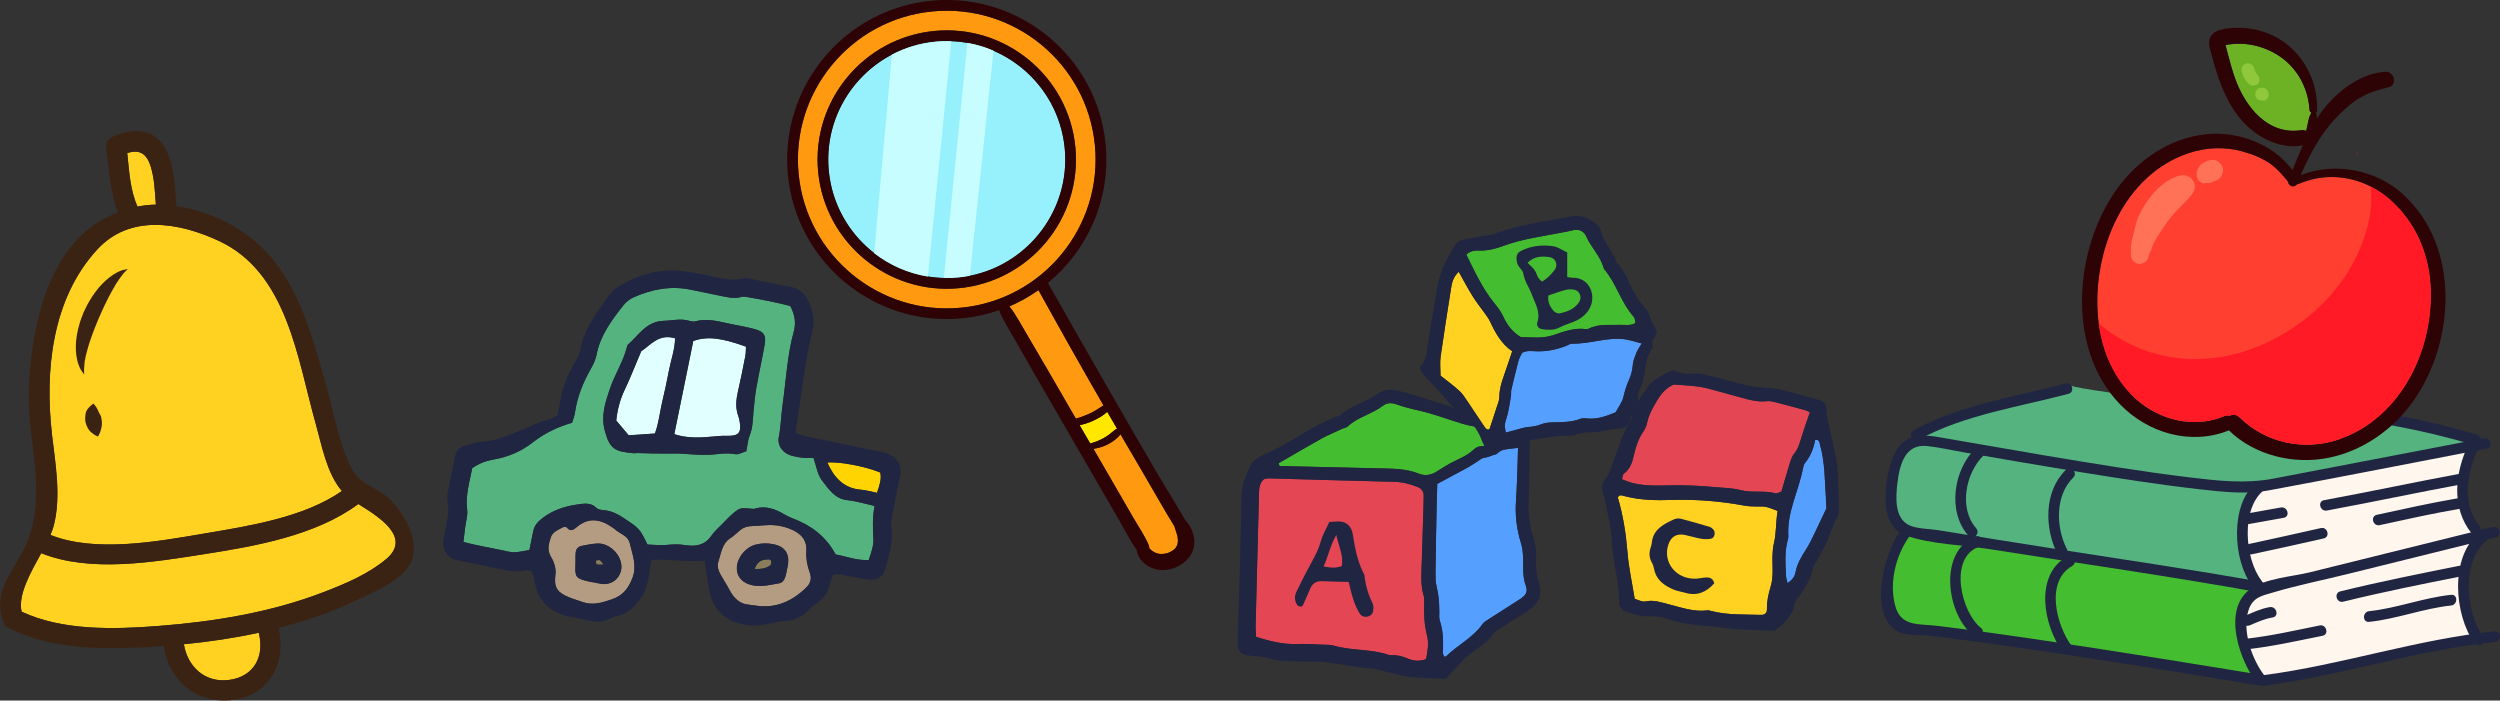 <?xml version="1.0" encoding="UTF-8"?> <svg xmlns="http://www.w3.org/2000/svg" id="Layer_2" viewBox="0 0 282.49 79.16"><rect x="0" y="0" width="282.49" height="79.16" fill="#333333" stroke="none"/><defs><style>.cls-1,.cls-2,.cls-3,.cls-4,.cls-5,.cls-6,.cls-7,.cls-8,.cls-9,.cls-10,.cls-11,.cls-12,.cls-13,.cls-14,.cls-15,.cls-16,.cls-17,.cls-18,.cls-19,.cls-20,.cls-21,.cls-22,.cls-23,.cls-24{stroke-width:0px;}.cls-1,.cls-12{fill:#54b37f;}.cls-2,.cls-4,.cls-12,.cls-20,.cls-22,.cls-23{fill-rule:evenodd;}.cls-2,.cls-10{fill:#202542;}.cls-3{fill:#e54654;}.cls-4{fill:#ffd400;}.cls-5{fill:#3b2314;}.cls-6{fill:#6db224;}.cls-7{fill:#fff7ed;}.cls-8{fill:#ff3f30;}.cls-9{fill:#45bd31;}.cls-11{fill:#2d0305;}.cls-13{fill:#ff990f;}.cls-14{fill:#ffd120;}.cls-15{fill:#c8fdff;}.cls-16{fill:#549fff;}.cls-17{fill:#ff7258;}.cls-18{fill:#8fc93b;}.cls-19{fill:#ff1a25;}.cls-20{fill:#b39c81;}.cls-21{fill:#96f1fc;}.cls-22{fill:#897e59;}.cls-23{fill:#e2ffff;}.cls-24{fill:#ffe700;}</style></defs><g id="Layer_1-2"><path class="cls-24" d="M125.37,49.07c.21-.15.38-.33.59-.48.09-.07.17-.13.27-.16-.37-.63-.74-1.26-1.11-1.9-.46.42-1.02.73-1.58,1-.29.14-.58.25-.89.34-.16.05-.32.09-.48.13-.06.01-.11.02-.17.03,0,0,0,0,0,0,.4.69.8,1.38,1.2,2.07.54-.14,1.09-.36,1.58-.64.21-.12.41-.25.6-.4Z"></path><path class="cls-13" d="M123.77,46.39c.31-.18.61-.4.92-.58-2.49-4.32-4.94-8.67-7.35-13.03-1.02.72-2.12,1.34-3.28,1.84.79,1.01,1.4,2.21,2.05,3.3.66,1.11,1.31,2.23,1.95,3.34,1.17,2.02,2.33,4.03,3.5,6.05.47-.12.92-.3,1.37-.49.29-.12.56-.26.83-.42Z"></path><path class="cls-21" d="M120.31,16.74c.67,6.9-4.05,13.1-10.72,14.42-.44.08-.87.15-1.32.19-.55.05-1.09.07-1.62.05-.61,0-1.2-.07-1.8-.16-2.25-.36-4.33-1.29-6.07-2.64-2.81-2.18-4.76-5.47-5.13-9.28-.54-5.58,2.44-10.7,7.13-13.15,1.49-.78,3.14-1.29,4.91-1.46.61-.06,1.21-.07,1.81-.05.61.02,1.22.08,1.81.2,1.03.17,2.02.47,2.96.88,4.34,1.87,7.56,5.98,8.04,11.01Z"></path><path class="cls-13" d="M123.72,16.41c-.89-9.23-9.13-16.02-18.36-15.12-9.23.89-16.02,9.13-15.12,18.36.89,9.23,9.13,16.02,18.36,15.12,9.23-.89,16.02-9.13,15.12-18.36ZM108.39,32.56c-8.01.78-15.16-5.11-15.94-13.12-.78-8.01,5.11-15.16,13.12-15.94,8.01-.78,15.16,5.11,15.94,13.12.78,8.01-5.11,15.16-13.12,15.94Z"></path><path class="cls-13" d="M133.07,60.72c-.07-.35-.26-.81-.38-1.25-1.23-1.99-2.36-4.04-3.55-6.05-.85-1.44-1.69-2.89-2.54-4.34-.14.19-.31.35-.49.51-.73.62-1.62,1-2.57,1.13.82,1.41,1.64,2.83,2.46,4.25.66,1.14,1.31,2.27,1.97,3.41.61,1.06,1.37,2.12,1.83,3.26.04.11.05.21.05.31.3.37.76.62,1.23.65.18.01.36,0,.53-.03.06,0,.11-.02.16-.03.01,0,.08-.02.12-.03.04-.02.13-.04.12-.04.05-.02.1-.04.15-.07.09-.04.23-.11.29-.15.07-.04.18-.14.26-.21.04-.03.07-.07.11-.1,0,0,0,0,0,0,0,0,0,0,0-.01.13-.2.2-.29.24-.53.01-.06.01-.13.02-.2,0-.03,0-.12,0-.13,0-.05,0-.11-.02-.16,0,0-.04-.23-.02-.17Z"></path><path class="cls-11" d="M105.57,3.5c-8.01.78-13.9,7.92-13.12,15.94.78,8.01,7.92,13.9,15.94,13.12,8.01-.78,13.9-7.92,13.12-15.94-.78-8.01-7.92-13.9-15.94-13.12ZM108.27,31.36c-7.35.71-13.9-4.69-14.62-12.04-.71-7.35,4.69-13.9,12.04-14.62,7.35-.71,13.9,4.69,14.62,12.04.71,7.35-4.69,13.9-12.04,14.62Z"></path><path class="cls-11" d="M130.24,52.58c-1.35-2.3-2.68-4.61-4.01-6.92-2.62-4.55-5.23-9.11-7.82-13.69,4.49-3.69,7.12-9.47,6.52-15.68C123.97,6.4,115.14-.87,105.24.08c-9.9.96-17.17,9.79-16.21,19.68.96,9.9,9.79,17.17,19.68,16.21,1.46-.14,2.86-.46,4.19-.92.42,1.13,1.14,2.2,1.72,3.23.65,1.16,1.31,2.31,1.98,3.47,1.34,2.31,2.67,4.62,4.01,6.93,1.31,2.26,2.62,4.53,3.93,6.79.65,1.13,1.31,2.25,1.96,3.38.62,1.07,1.19,2.25,1.92,3.26.08.4.22.78.46,1.1.32.43.72.73,1.21.94.93.41,1.99.32,2.9-.1.81-.38,1.53-1.04,1.82-1.9.41-1.19-.07-2.52-.9-3.41-1.2-2.07-2.48-4.1-3.68-6.16ZM108.6,34.77c-9.23.89-17.47-5.89-18.36-15.12-.89-9.23,5.89-17.47,15.12-18.36,9.23-.89,17.47,5.89,18.36,15.12.89,9.23-5.89,17.47-15.12,18.36ZM118.06,41.26c-.65-1.12-1.29-2.24-1.95-3.34-.66-1.09-1.26-2.29-2.05-3.3,1.17-.5,2.26-1.12,3.28-1.84,2.41,4.37,4.86,8.71,7.35,13.03-.31.18-.61.4-.92.58-.27.16-.55.3-.83.42-.45.19-.9.37-1.37.49-1.17-2.02-2.33-4.03-3.5-6.05ZM121.99,48.04s0,0,0,0c.06-.01.12-.02.17-.03.16-.04.32-.08.48-.13.31-.09.6-.21.89-.34.56-.26,1.12-.57,1.58-1,.37.63.74,1.26,1.11,1.9-.09.03-.18.09-.27.16-.2.15-.38.33-.59.48-.19.14-.39.28-.6.4-.49.28-1.04.5-1.58.64-.4-.69-.8-1.38-1.2-2.07ZM133.1,61.19c0,.07,0,.13-.02.2-.04.24-.11.33-.24.53,0,0,0,0,0,.01,0,0,0,0,0,0-.04.03-.07.07-.11.1-.08.07-.19.16-.26.21-.06.04-.2.11-.29.15-.05.02-.1.05-.15.07,0,0-.08.03-.12.04-.04.01-.11.03-.12.03-.05.01-.11.02-.16.03-.17.03-.35.04-.53.03-.48-.04-.93-.29-1.23-.65,0-.1,0-.21-.05-.31-.47-1.14-1.22-2.2-1.83-3.26-.66-1.14-1.31-2.27-1.97-3.41-.82-1.42-1.64-2.83-2.46-4.25.94-.13,1.84-.51,2.57-1.13.18-.15.35-.32.49-.51.84,1.45,1.69,2.9,2.54,4.34,1.19,2.01,2.32,4.06,3.55,6.05.13.44.31.9.38,1.25-.01-.06.02.17.02.17,0,.05.01.11.02.16,0,.01,0,.1,0,.13Z"></path><path class="cls-15" d="M107.49,4.66l-2.64,26.59c-2.25-.36-4.33-1.29-6.07-2.64l2-22.44c1.49-.78,3.14-1.29,4.91-1.46.61-.06,1.21-.07,1.81-.05Z"></path><path class="cls-15" d="M112.26,5.74l-2.67,25.42c-.44.08-.87.15-1.32.19-.55.05-1.09.07-1.62.05l2.66-26.55c1.03.17,2.02.47,2.96.88Z"></path><path class="cls-14" d="M29.24,71.49c.69,2.65-.51,4.98-3.38,5.35-2.73.34-4.67-1.53-5.08-4.04,2.81-.27,5.65-.69,8.46-1.3Z"></path><path class="cls-14" d="M40.49,56.94c2.33,1.45,6.11,3.79,3.1,6.27-2.04,1.69-4.59,2.76-7.04,3.7-5.94,2.29-12.38,3.34-18.69,3.82-4.97.38-10.79.56-15.43-1.62-.41-1.95,1.01-4.39,2.22-6.61,5.59,2.24,12.72,1,18.45.1,5.71-.9,12.59-2.09,17.39-5.67Z"></path><path class="cls-14" d="M38.63,55.49c-4.32,3.03-10.7,3.98-15.65,4.82-5.17.88-12.23,2.18-17.28.14.16-.39.3-.75.39-1.1.84-3.29.17-6.97-.21-10.27-.83-7.17,0-15.32,5.09-20.86,3.73-4.08,9.3-3.07,13.76-1,7.76,3.6,8.88,13.34,10.96,20.7.67,2.36,1.24,5.58,2.95,7.57Z"></path><path class="cls-14" d="M17.04,18.83c.43,1.37.46,2.86.58,4.29-.7.02-1.39.09-2.07.23-.85-1.86-.94-4.03-1.17-6.06,1.29-.38,2.15-.08,2.66,1.54Z"></path><path class="cls-5" d="M44.14,56.51c-1.34-1.41-3.36-1.63-4.3-3.39-1.49-2.76-2.07-6.27-2.9-9.27-2.32-8.28-4.31-16.04-13-19.48-1.34-.53-2.68-.89-4-1.08-.2-2.12-.18-4.48-1.2-6.4-1.27-2.4-3.68-2.49-5.96-1.47-.45.2-.88.61-.8,1.16.34,2.48.43,5.07,1.35,7.41-.72.28-1.43.61-2.13,1.04-6.02,3.71-7.65,12.32-7.94,18.76-.27,5.88,2.13,11.77-.21,17.48-1.28,3.13-4.02,5.42-2.69,8.97.06.28.25.54.58.71,5.24,2.67,11.8,2.47,17.55,2.04.58,3.89,3.73,6.62,7.82,6.1,4.19-.53,6.11-4.31,5.16-8.13,3.07-.79,6.06-1.8,8.84-3.14,1.8-.86,5.06-2.19,6.05-4.1,1.25-2.41-.62-5.55-2.21-7.22ZM14.38,17.28c1.28-.38,2.15-.07,2.65,1.55.43,1.37.46,2.86.58,4.29-.7.01-1.39.09-2.08.22-.84-1.85-.94-4.03-1.16-6.06ZM5.87,49.07c-.84-7.17,0-15.31,5.08-20.85,3.74-4.08,9.3-3.08,13.76-1.01,7.77,3.6,8.89,13.35,10.97,20.7.67,2.37,1.23,5.58,2.95,7.57-4.32,3.02-10.7,3.98-15.65,4.82-5.17.88-12.24,2.17-17.29.14.17-.38.3-.75.39-1.1.83-3.29.17-6.97-.22-10.27ZM25.86,76.83c-2.73.35-4.68-1.53-5.09-4.04,2.8-.27,5.65-.69,8.46-1.3.69,2.65-.5,4.98-3.37,5.34ZM43.6,63.21c-2.04,1.69-4.6,2.76-7.04,3.7-5.94,2.29-12.38,3.34-18.69,3.83-4.97.38-10.8.55-15.43-1.62-.41-1.96,1.01-4.39,2.22-6.61,5.58,2.24,12.72,1,18.44.11,5.7-.89,12.59-2.09,17.39-5.66,2.32,1.45,6.11,3.78,3.1,6.27Z"></path><path class="cls-5" d="M9.55,41.03c.01-.24.11-.53.14-.82.15-.59.33-1.26.59-1.98.12-.36.26-.72.4-1.09.13-.37.31-.74.45-1.11.17-.37.32-.74.49-1.1.17-.36.33-.72.51-1.05.33-.69.69-1.29,1-1.83.18-.24.32-.5.47-.69.15-.18.27-.37.4-.52.28-.27.43-.44.43-.44,0,0-.22.04-.6.12-.18.06-.41.16-.67.3-.26.14-.51.31-.79.52-.54.42-1.12.99-1.61,1.68-.26.34-.49.71-.71,1.09-.23.38-.41.79-.61,1.2-.15.42-.34.83-.45,1.27-.13.42-.23.85-.3,1.27-.15.84-.15,1.65-.06,2.34.07.35.11.66.22.93.1.27.18.5.29.67.23.34.37.51.37.51,0,0,0-.24-.01-.6,0-.18.05-.41.05-.65Z"></path><path class="cls-5" d="M11.47,47.32c-.02-.18-.07-.33-.17-.5-.04-.09-.11-.16-.15-.26-.03-.11-.09-.21-.13-.3-.18-.38-.46-.65-.46-.65,0,0-.33.2-.59.53-.07.08-.14.17-.19.27-.06.1-.08.24-.11.37-.05.27-.06.59-.02.88.12.51.37.99.73,1.25.32.28.68.42.68.42,0,0,.23-.32.33-.72.12-.41.18-.86.07-1.28Z"></path><path class="cls-7" d="M279.91,60.61l.59-.14.05.21c-2.7,1.88-2.63,8.62-.55,11.48-8.03,1.03-17.82,3.97-24.17,4.73h-.27c-2.17-2.43-3.7-9.2-.09-10.21.06-.02.12-.03.19-.05l24.26-6.01Z"></path><path class="cls-7" d="M255.65,66.62c-.07.02-.13.03-.19.05l-.09-.33c-.13-.02-.28-.05-.44-.08l.07-.36c-1.65-1.92-2.47-8.93.37-10.91,3.81-.73,18.23-3.5,23.5-4.51l.57.04c-1.37,2.75-1.92,6.86.28,9.34l.19.76-24.26,6.01Z"></path><path class="cls-1" d="M216.55,49.14c3.29-1.92,12.91-4.12,17.03-5.21l.51-.34c.26.41,25.73,3.78,27.02,2.58l.21.22c5.77.28,12.91,1.65,18.41,3.3l.11.6c-.27.05-.59.12-.96.18-5.27,1.01-19.69,3.78-23.5,4.51-4.69.9-34.57-4.78-38.27-5.29-.16-.02-.31-.02-.45,0l-.09-.54Z"></path><path class="cls-9" d="M255.46,66.67c-3.61,1.01-2.08,7.78.09,10.21-8.91-1.46-30.1-4.96-40.92-6.05-2.2-2.75-1.38-7.96.54-10.43l.12-.52c3.18.64,32.74,5.16,39.64,6.38.16.03.31.06.44.08l.09.33Z"></path><path class="cls-1" d="M254.99,65.9l-.07.36c-6.89-1.21-36.46-5.73-39.64-6.38-.05-.02-.09-.02-.12-.03-2.37-.52-1.83-9.82,1.47-10.17.14-.02.3-.02.45,0,3.7.51,33.58,6.19,38.27,5.29-2.85,1.98-2.02,8.99-.37,10.91Z"></path><path class="cls-10" d="M214.65,60.1c-1.65,2.37-3.5,8.79-.55,11.05.98.75,2.92.56,4.13.7,2.67.32,5.33.68,7.99,1.06,9.74,1.38,19.45,2.96,29.16,4.56.61.1.98-.53.59-1.01-1.49-1.86-2.68-5.19-1.88-7.56.48-1.42,1.53-1.59,2.71-1.94,2.85-.85,5.8-1.43,8.68-2.15,5.52-1.37,11.03-2.73,16.55-4.1.76-.19.44-1.35-.32-1.17-6.92,1.71-13.84,3.43-20.76,5.14-1.95.48-5.05.67-6.74,1.93-3.18,2.39-1.08,8.24.9,10.69.2-.34.39-.67.59-1.01-8.16-1.34-16.32-2.67-24.49-3.88-4.08-.61-8.17-1.19-12.27-1.69-2.14-.26-4.16.14-4.8-2.31-.67-2.58.05-5.56,1.55-7.71.45-.64-.6-1.25-1.04-.61h0Z"></path><path class="cls-10" d="M255.82,77.49c8.79-1.14,17.25-4.06,26.09-4.94.77-.08.78-1.29,0-1.21-8.84.89-17.3,3.8-26.09,4.94-.76.1-.77,1.31,0,1.21h0Z"></path><path class="cls-10" d="M255.53,65.76c-8.01-1.44-16.07-2.6-24.11-3.87-4.13-.65-8.27-1.3-12.4-1.98-.95-.16-2.4-.14-3.29-.56-1.64-.79-1.53-3.03-1.34-4.69.24-2.12.87-4.52,3.34-4.26,1.36.14,2.72.46,4.06.69,4.41.77,8.82,1.53,13.24,2.25,4.47.72,8.95,1.43,13.45,1.94,2.68.3,5.33.61,8,.11,8.18-1.52,16.34-3.13,24.51-4.7.76-.15.44-1.31-.32-1.17-7.91,1.52-15.82,3.03-23.72,4.55-3.22.62-6.33.26-9.57-.13-5.35-.65-10.68-1.53-16-2.42-4.16-.7-8.3-1.45-12.46-2.15-2.98-.5-4.58.29-5.41,3.46-.61,2.32-1.05,6.64,1.75,7.65,2.88,1.04,6.54,1.09,9.54,1.57,10.14,1.61,20.31,3.05,30.41,4.87.76.14,1.09-1.03.32-1.17h0Z"></path><path class="cls-10" d="M280.11,60.25c-3.31,2.66-2.8,9.26-.52,12.39.45.62,1.5.02,1.04-.61-1.98-2.72-2.57-8.59.33-10.93.61-.49-.25-1.34-.86-.86h0Z"></path><path class="cls-10" d="M278.92,50.21c-1.52,3.21-1.98,7.14.37,10.07.49.61,1.34-.25.86-.86-1.98-2.46-1.43-5.95-.18-8.61.33-.7-.71-1.31-1.04-.61h0Z"></path><path class="cls-10" d="M254.94,54.55c-2.99,2.41-2.64,8.8-.46,11.64.47.61,1.52,0,1.04-.61-1.87-2.45-2.32-8.1.27-10.18.61-.49-.25-1.34-.86-.86h0Z"></path><path class="cls-10" d="M223.26,50.63c-2.53,2.43-3.26,7.2-.82,9.92.52.58,1.37-.28.86-.86-1.99-2.23-1.2-6.26.82-8.21.56-.54-.29-1.39-.86-.86h0Z"></path><path class="cls-10" d="M233.42,53.11c-2.48,2.41-2.41,6.61-.92,9.52.35.69,1.4.08,1.04-.61-1.24-2.43-1.34-6.04.73-8.06.56-.54-.3-1.4-.86-.86h0Z"></path><path class="cls-10" d="M223.25,60.64c-4.28,1.62-3.31,8.8-.27,11.17.61.47,1.47-.38.86-.86-2.22-1.73-3.69-7.86-.27-9.15.72-.27.41-1.44-.32-1.17h0Z"></path><path class="cls-10" d="M233.54,62.9c-3.71,2.14-2.61,7.81-.49,10.72.45.62,1.5.02,1.04-.61-1.7-2.33-3.04-7.27.06-9.06.67-.39.07-1.43-.61-1.04h0Z"></path><path class="cls-10" d="M216.85,49.66c5.09-2.78,11.33-3.69,16.88-5.16.75-.2.43-1.37-.32-1.17-5.67,1.49-11.98,2.44-17.17,5.28-.68.37-.07,1.42.61,1.04h0Z"></path><path class="cls-10" d="M261.31,47c6.18.35,12.31,1.54,18.24,3.27.75.22,1.07-.95.32-1.17-6.04-1.77-12.28-2.96-18.56-3.32-.78-.04-.78,1.17,0,1.21h0Z"></path><path class="cls-10" d="M277.84,63.94c-4.47.9-8.96,1.79-13.39,2.88-.76.19-.44,1.35.32,1.17,4.43-1.09,8.92-1.99,13.39-2.88.76-.15.44-1.32-.32-1.17h0Z"></path><path class="cls-10" d="M278.18,53.49c-5.2.96-10.38,2.07-15.58,3.03-.76.14-.44,1.31.32,1.17,5.2-.96,10.38-2.07,15.58-3.03.76-.14.44-1.31-.32-1.17h0Z"></path><path class="cls-10" d="M276.97,67.21c-3.14.33-6.13,1.52-9.27,1.85-.77.08-.77,1.29,0,1.21,3.14-.33,6.13-1.52,9.27-1.85.77-.08.77-1.29,0-1.21h0Z"></path><path class="cls-10" d="M277.63,56.32c-3.04.52-6.05,1.2-9.06,1.85-.76.17-.44,1.33.32,1.17,3.01-.66,6.03-1.33,9.06-1.85.77-.13.44-1.3-.32-1.17h0Z"></path><path class="cls-10" d="M254.2,59.2c1.28-.23,2.56-.46,3.85-.69.77-.14.44-1.3-.32-1.17-1.28.23-2.56.46-3.85.69-.77.14-.44,1.3.32,1.17h0Z"></path><path class="cls-10" d="M254.47,62.63c2.71-.57,5.4-1.18,8.1-1.79.76-.17.44-1.34-.32-1.17-2.7.61-5.4,1.21-8.1,1.79-.76.16-.44,1.33.32,1.17h0Z"></path><path class="cls-10" d="M254.2,70.67c.85-.37,1.68-.75,2.6-.9.77-.12.44-1.29-.32-1.17-1.02.17-1.95.62-2.89,1.02-.71.31-.1,1.35.61,1.04h0Z"></path><path class="cls-10" d="M253.9,73.37c2.88-.32,5.7-.96,8.54-1.53.76-.15.44-1.32-.32-1.17-2.73.55-5.44,1.18-8.22,1.49-.77.08-.77,1.29,0,1.21h0Z"></path><path class="cls-12" d="M59.82,62.15c-.69.11-1.21.25-1.73.26-.41,0-.83-.13-1.24-.21-1.46-.31-2.94-.55-4.49-.96.08-.62.14-1.13.2-1.65.08-.65.31-1.33.23-1.96-.22-1.67.28-3.21.57-4.73.82-.57,1.6-.84,2.53-1,1.52-.27,3-.89,4.24-1.86,1.34-1.05,2.81-1.78,4.51-2.27.11-.36.27-.75.33-1.16.26-1.81.94-3.46,1.85-5.04.26-.46.49-.98.59-1.49.42-2.21,1.73-3.93,3.07-5.63.29-.36.71-.68,1.13-.86,2.06-.92,4.21-1.32,6.46-.85,1.12.23,2.24.46,3.36.69.76.15,1.52.36,2.31.13.17-.05.36-.05.54-.02,1.71.3,3.42.61,5.02,1.04.53,1.01.66,1.92.39,2.9-.74,2.68-.86,5.45-1.25,8.18-.18,1.24-.2,2.5-.44,3.74-.19.98.5,1.86,1.51,2.11.41.1.82.18,1.24.22.4.04.81.02,1.17.02.33.92.45,1.89.97,2.55.74.94,1.42,2.07,2.88,2.22,1,.1,1.97.41,3.05.65-.23,1.27-.21,2.45-.13,3.64.05.81-.24,1.64-.53,2.47-1.38.07-2.56-.42-3.74-.63-1.09-2.04-2.77-3.29-4.84-4.07-.33-.13-.65-.28-.96-.46-1.01-.6-2.05-.99-3.25-.67-.06.02-.11.05-.17.05-.59,0-1.31-.2-1.75.06-.75.44-1.34,1.17-1.98,1.79-.39.38-.79.75-1.09,1.19-.76,1.11-1.84,1.24-3.01,1.05-.66-.11-1.29-.09-1.96-.02-.76.08-1.54-.02-2.25-.04-.9-1.84-.91-1.82-2.75-3.04-.67-.44-1.35-.76-2.15-.84-.29-.03-.66-.06-.85-.25-.66-.65-1.44-.5-2.2-.39-1.44.21-2.79.65-3.97,1.58-.5.39-.86.81-.99,1.44-.13.65-.26,1.29-.43,2.12ZM84.33,50.98c.15-.72.18-1.28.38-1.77.36-.86.35-1.75.43-2.65.09-.95.18-1.91.34-2.85.28-1.6.64-3.18.92-4.78.18-1.04-.09-1.45-1.09-1.73-.87-.24-1.76-.39-2.64-.57-1.35-.26-2.68-.72-4.09-.32-.21.06-.49,0-.71-.06-.96-.29-1.9-.02-2.85,0-1.97.04-2.84,1.61-4.06,2.69-.08.07-.11.21-.14.33-.42,1.63-1.36,3.05-1.9,4.64-.52,1.54-1.04,3.04-.59,4.73.58,2.2,1.23,2.38,3.31,2.58.12.01.24-.03.36-.03.59.01,1.19.04,1.78.05.6.01,1.19.01,1.78.01.42,0,.83-.02,1.25,0,1.02.05,2.04.17,3.05.15,1.07-.02,2.13-.3,3.22-.08.36.07.79-.2,1.23-.33Z"></path><path class="cls-20" d="M84.63,68.32c-.9-.04-1.66-.63-2.17-1.62-.19-.37-.42-.73-.63-1.09-.39-.68-.92-1.37-.65-2.17.32-.93.39-2.02,1.36-2.64.4-.25.73-.61,1.11-.91.38-.3.79-.44,1.31-.45.89-.02,1.77-.18,2.67-.09.67.07,1.28.23,1.89.51,1.09.5,1.69,1.21,1.6,2.51-.05.75.11,1.56.37,2.27.28.75.1,1.29-.41,1.77-1.59,1.53-3.43,2.38-5.7,2.02-.18-.03-.36-.05-.77-.1ZM88.83,64.8c.13-.63.19-.86.22-1.1.14-1.18-.41-1.94-1.58-2.19-.71-.15-1.41-.15-2.12.04-1.11.31-2.05,1.45-2.09,2.6-.03.89.5,1.57,1.36,1.87,1.2.42,2.35.06,3.52-.13.19-.03.4-.27.5-.47.15-.32.21-.68.2-.63Z"></path><path class="cls-20" d="M65.81,68.02c-.67-.24-1.37-.42-2-.75-.99-.51-1.2-1.11-1.05-2.33.09-.72-.15-1.44-.5-2.01-.48-.8-.25-1.5-.02-2.22.2-.61.83-.83,1.34-1.12.13-.07.42-.07.48.02.38.51.77.24,1.07-.02,1.38-1.19,2.73-.93,4.09.02.15.1.29.22.43.33.54.44,1.31.61,1.51,1.44.3,1.27.82,2.51.33,3.86-.43,1.18-1.07,2.06-2.35,2.49-1.11.38-2.16.71-3.33.3ZM66.97,65.79v-.02c.36.07.71.17,1.06.21,1.03.11,1.91-.52,2.14-1.5.34-1.46-1.12-3.15-2.69-3.07-.59.03-1.18.15-1.77.27-.39.08-.63.37-.66.76-.04.47,0,.96-.03,1.43-.05,1.28.07,1.47,1.24,1.77.23.06.47.1.71.15Z"></path><path class="cls-4" d="M99.1,55.69c-.73-.15-1.26-.31-1.79-.35-1.98-.15-3.06-1.38-3.83-3.07,1.2-.16,4.3.42,5.98,1.12.18.75-.09,1.46-.37,2.3Z"></path><path class="cls-23" d="M76.19,49.07c.74-3.63,1.44-7.08,2.15-10.55,1.58-.53,3.13-.37,5.95.65-.02.32,0,.67-.06,1-.26,1.35-.53,2.71-.84,4.05-.22.95-.31,1.89.05,2.83.06.17.1.35.13.52.25,1.35-.11,1.73-1.48,1.67-.53-.02-1.06.05-1.6.09-1.37.12-2.74.22-4.3-.27Z"></path><path class="cls-23" d="M69.63,47.52c.14-1.29.45-2.43.98-3.53.64-1.34,1.17-2.73,1.84-4.3,1.03-.67,1.97-2.03,3.83-1.47-.01,1.24-.46,2.42-.69,3.63-.22,1.18-.48,2.35-.75,3.51-.28,1.22-.4,2.47-.83,3.62-1.02.07-1.97.13-2.97.2-.44-.52-.89-1.05-1.4-1.66Z"></path><path class="cls-22" d="M85.27,64.29c.35-.99.97-1.08,1.64-1.08.09,0,.25.13.25.21,0,.16-.02.4-.13.48-.45.31-.96.43-1.76.4Z"></path><path class="cls-22" d="M68.2,63.79c-.39,0-.61.04-.78-.03-.07-.03-.07-.28-.1-.42.16-.02.34-.09.47-.04.11.04.18.21.41.5Z"></path><path class="cls-2" d="M100.74,59.98c-.06-.68-.02-1.31.11-1.96.29-1.41.55-2.83.87-4.24.21-.95-.15-1.68-.84-2.23-.35-.28-.87-.39-1.33-.49-2.76-.58-5.54-1.14-8.3-1.72-.45-.09-.88-.27-1.3-.4,0-.3-.01-.48.02-.65.61-3.61.91-7.28,1.83-10.84.27-1.06.09-2.04-.26-2.99-.39-1.05-1.05-1.86-2.29-2.06-1.42-.23-2.83-.57-4.24-.85-.29-.06-.62-.17-.89-.1-1.66.41-3.21-.18-4.8-.46-1.41-.25-2.79-.55-4.27-.4-1.97.2-3.73.85-5.34,1.92-.53.35-.95.92-1.33,1.45-1.22,1.71-2.44,3.42-2.81,5.58-.09.51-.38,1-.65,1.47-.8,1.43-1.44,2.9-1.66,4.54-.06.47-.19.94-.28,1.42-.44.19-.81.41-1.2.5-.83.19-1.56.6-2.34.91-1.66.65-3.28,1.48-5.14,1.55-.58.02-1.16.28-1.74.42-.65.17-1.02.59-1.15,1.24-.27,1.36-.56,2.71-.82,4.07-.06.35-.05.72,0,1.07.13.91.02,1.8-.18,2.68-.12.53-.24,1.06-.31,1.59-.14,1.09.35,1.9,1.35,2.24.28.1.58.14.88.2,1.35.28,2.71.54,4.06.83,1.06.23,2.12.44,3.21.15.14-.04.33.11.54.18.1.4.22.8.29,1.2.39,2.15,1.73,3.36,3.79,3.84.88.2,1.77.35,2.65.54.61.13,1.19.11,1.76-.16.33-.15.65-.34,1-.4,1.37-.24,2.17-1.16,2.91-2.23.4-.57.52-1.2.69-1.84.21-.79.13-1.65.45-2.3,2.09-.08,4.01.31,5.94.09.18,1.2.3,2.33.54,3.44.41,1.92,1.54,3.21,3.49,3.7.95.24,1.89.3,2.85.07.76-.18,1.53-.33,2.31-.39,1.08-.09,1.93-.5,2.67-1.31.52-.57,1.32-.92,1.74-1.54.45-.67.59-1.54.86-2.31.63-.26,1.21,0,1.79.1.77.12,1.53.31,2.31.39.86.09,1.62-.34,1.84-1.13.38-1.44.87-2.9.74-4.42ZM99.47,53.39c.18.75-.09,1.46-.37,2.3-.73-.15-1.26-.31-1.79-.35-1.98-.15-3.06-1.38-3.83-3.07,1.2-.16,4.3.42,5.98,1.12ZM71.49,65.23c-.43,1.18-1.07,2.06-2.35,2.49-1.11.38-2.16.71-3.33.3-.67-.24-1.37-.42-2-.75-.99-.51-1.2-1.11-1.05-2.33.09-.72-.15-1.44-.5-2.01-.48-.8-.25-1.5-.02-2.22.2-.61.83-.83,1.34-1.12.13-.07.42-.07.48.02.38.51.77.24,1.07-.02,1.38-1.19,2.73-.93,4.09.02.15.1.29.22.43.33.54.44,1.31.61,1.51,1.44.3,1.27.82,2.51.33,3.86ZM91.09,66.41c-1.59,1.53-3.43,2.38-5.7,2.02-.18-.03-.36-.05-.77-.1-.9-.04-1.66-.63-2.17-1.62-.19-.37-.42-.73-.63-1.09-.39-.68-.92-1.37-.65-2.17.32-.93.39-2.02,1.36-2.64.4-.25.73-.61,1.11-.91.38-.3.79-.44,1.31-.45.89-.02,1.77-.18,2.67-.09.67.07,1.28.23,1.89.51,1.09.5,1.69,1.21,1.6,2.51-.05.75.11,1.56.37,2.27.28.75.1,1.29-.41,1.77ZM98.16,63.28c-1.38.07-2.56-.42-3.74-.63-1.09-2.04-2.77-3.29-4.84-4.07-.33-.13-.65-.28-.96-.46-1.01-.6-2.05-.99-3.25-.67-.06.02-.11.05-.17.05-.59,0-1.31-.2-1.75.06-.75.44-1.34,1.17-1.98,1.79-.39.38-.79.75-1.09,1.19-.76,1.11-1.84,1.24-3.01,1.05-.66-.11-1.29-.09-1.96-.02-.76.08-1.54-.02-2.25-.04-.9-1.84-.91-1.82-2.75-3.04-.67-.44-1.35-.76-2.15-.84-.29-.03-.66-.06-.85-.25-.66-.65-1.44-.5-2.2-.39-1.44.21-2.79.65-3.97,1.58-.5.39-.86.81-.99,1.44-.13.65-.26,1.29-.43,2.12-.69.11-1.21.25-1.73.26-.41,0-.83-.13-1.24-.21-1.46-.31-2.94-.55-4.49-.96.08-.62.14-1.13.2-1.65.08-.65.31-1.33.23-1.96-.22-1.67.28-3.21.57-4.73.82-.57,1.6-.84,2.53-1,1.52-.27,3-.89,4.24-1.86,1.34-1.05,2.81-1.78,4.51-2.27.11-.36.27-.75.33-1.16.26-1.81.94-3.46,1.85-5.04.26-.46.49-.98.59-1.49.42-2.21,1.73-3.93,3.07-5.63.29-.36.71-.68,1.13-.86,2.06-.92,4.21-1.32,6.46-.85,1.12.23,2.24.46,3.36.69.76.15,1.52.36,2.31.13.17-.05.36-.05.54-.02,1.71.3,3.42.61,5.02,1.04.53,1.01.66,1.92.39,2.9-.74,2.68-.86,5.45-1.25,8.18-.18,1.24-.2,2.5-.44,3.74-.19.98.5,1.86,1.51,2.11.41.1.82.18,1.24.22.4.04.81.02,1.17.02.33.92.45,1.89.97,2.55.74.94,1.42,2.07,2.88,2.22,1,.1,1.97.41,3.05.65-.23,1.27-.21,2.45-.13,3.64.05.81-.24,1.64-.53,2.47Z"></path><path class="cls-2" d="M85.49,43.71c.28-1.6.64-3.18.92-4.78.18-1.04-.09-1.45-1.09-1.73-.87-.24-1.76-.39-2.64-.57-1.35-.26-2.68-.72-4.09-.32-.21.06-.49,0-.71-.06-.96-.29-1.9-.02-2.85,0-1.97.04-2.84,1.61-4.06,2.69-.08.07-.11.21-.14.33-.42,1.63-1.36,3.05-1.9,4.64-.52,1.54-1.04,3.04-.59,4.73.58,2.2,1.23,2.38,3.31,2.58.12.01.24-.03.36-.03.59.01,1.19.04,1.78.05.6.01,1.19.01,1.78.01.42,0,.83-.02,1.25,0,1.02.05,2.04.17,3.05.15,1.07-.02,2.13-.3,3.22-.08.36.07.79-.2,1.23-.33.15-.72.18-1.28.38-1.77.36-.86.35-1.75.43-2.65.09-.95.18-1.91.34-2.85ZM74.83,45.37c-.28,1.22-.4,2.47-.83,3.62-1.02.07-1.97.13-2.97.2-.44-.52-.89-1.05-1.4-1.66.14-1.29.45-2.43.98-3.53.64-1.34,1.17-2.73,1.84-4.3,1.03-.67,1.97-2.03,3.83-1.47-.01,1.24-.46,2.42-.69,3.63-.22,1.18-.48,2.35-.75,3.51ZM82.09,49.25c-.53-.02-1.06.05-1.6.09-1.37.12-2.74.22-4.3-.27.74-3.63,1.44-7.08,2.15-10.55,1.58-.53,3.13-.37,5.95.65-.02.32,0,.67-.06,1-.26,1.35-.53,2.71-.84,4.05-.22.95-.31,1.89.05,2.83.06.17.1.35.13.52.25,1.35-.11,1.73-1.48,1.67Z"></path><path class="cls-2" d="M89.05,63.7c.14-1.18-.41-1.94-1.58-2.19-.71-.15-1.41-.15-2.12.04-1.11.31-2.05,1.45-2.09,2.6-.03.89.5,1.57,1.36,1.87,1.2.42,2.35.06,3.52-.13.19-.03.4-.27.5-.47.15-.32.21-.68.2-.63.13-.63.19-.86.22-1.1ZM87.03,63.89c-.45.31-.96.43-1.76.4.35-.99.97-1.08,1.64-1.08.09,0,.25.13.25.21,0,.16-.02.4-.13.48Z"></path><path class="cls-2" d="M67.48,61.42c-.59.03-1.18.15-1.77.27-.39.08-.63.37-.66.76-.04.47,0,.96-.03,1.43-.05,1.28.07,1.47,1.24,1.77.23.06.47.1.71.15v-.02c.36.07.71.17,1.06.21,1.03.11,1.91-.52,2.14-1.5.34-1.46-1.12-3.15-2.69-3.07ZM67.42,63.76c-.07-.03-.07-.28-.1-.42.16-.02.34-.09.47-.04.11.04.18.21.41.5-.39,0-.61.04-.78-.03Z"></path><path class="cls-3" d="M160.92,67.91c0-.22,0-.45-.07-.65-.36-1.24-.24-2.51-.2-3.77.07-2.15.13-4.29.2-6.44,0-.33,0-.66.02-.99.02-.51-.24-.85-.68-1.03-.87-.35-1.76-.57-2.72-.59-4.73-.11-9.46-.26-14.2-.39-.16,0-.32.06-.45.09-.59.52-.55,1.2-.57,1.85-.13,4.95-.26,9.9-.38,14.86,0,.37.04.75.06,1.12,1.54.48,3.01.86,4.57.81.99-.03,1.98.03,2.97.07.44.02.89,0,1.31.13,2.02.57,4.17.34,6.16,1.04.1.04.22.03.33.02.62-.02,1.19.12,1.76.37.67.29,1.36.36,2.11.07.18-.91.32-1.82.11-2.64-.34-1.31-.37-2.6-.33-3.92Z"></path><path class="cls-16" d="M172.42,66.19c-.4-1.02-.28-2.05-.31-3.09-.02-.6-.08-1.21-.26-1.78-.48-1.55-.66-3.11-.55-4.72.09-1.26.12-2.53.17-3.79.03-.71.04-1.42.06-2.2-.55.06-.98.1-1.41.17-.21.04-.44.1-.62.21-.57.35-1.14.65-1.82.74-.25.03-.47.25-.71.39-.37.23-.73.49-1.11.7-1.16.63-2.32,1.25-3.46,1.86-.02.88-.05,1.7-.07,2.51-.05,2.48-.1,4.95-.13,7.43,0,.55-.02,1.12.12,1.64.25.97.31,1.95.31,2.95,0,.33-.04.68.07.98.4,1.18.37,2.38.34,3.59,0,.14.08.28.11.4.11.02.19.05.21.03,1.32-1.3,3.07-2.13,4.16-3.69.09-.13.22-.25.36-.33,1.29-.83,2.57-1.66,3.87-2.48.63-.4.92-.81.66-1.5Z"></path><path class="cls-9" d="M166.61,50.74c.17-.18.49-.3.74-.31,1-.02,1.63-.75,2.68-1.2-1.09-.57-2-.88-2.98-.98-1.26-.12-2.44-.57-3.63-.95-.68-.22-1.35-.45-2.04-.64-1.16-.32-2.35-.52-3.47-.93-.65-.24-1.16-.25-1.68.15-1.22.93-2.81,1.24-3.95,2.32-.15.14-.4.16-.6.25-.79.37-1.61.7-2.38,1.13-1.62.9-3.21,1.84-4.82,2.77.03.1.07.2.1.3.38.01.76.02,1.14.03,3.41.08,6.82.16,10.23.24,1.48.03,2.97.03,4.38.6.7.28,1.39.16,2.04-.26.6-.39,1.21-.77,1.85-1.09.83-.42,1.7-.76,2.38-1.45Z"></path><path class="cls-2" d="M172.82,48.83c.01.47.04.96.03,1.45-.03,2.15-.03,4.3-.12,6.45-.06,1.34.1,2.64.51,3.9.28.85.39,1.71.33,2.6-.06.83.03,1.62.29,2.43.51,1.59.02,2.62-1.39,3.48-1.12.69-2.22,1.42-3.33,2.12-.09.06-.23.09-.28.17-.88,1.48-2.56,2.06-3.66,3.3-.58.65-1.2,1.28-1.85,1.98-1.31-.07-2.73-.06-4.13-.24-1.19-.15-2.34-.52-3.51-.79-.21-.05-.42-.16-.64-.16-2.26-.05-4.44-.81-6.72-.76-.88.02-1.76-.05-2.64-.06-.88-.01-1.74-.1-2.6-.37-.62-.2-1.3-.17-1.96-.25-.94-.12-1.25-.45-1.29-1.38-.01-.27,0-.55.01-.83.15-5.29.33-10.58.42-15.87.02-1.22.49-2.24.94-3.29.3-.69.96-1.07,1.62-1.35,2.24-.95,4.2-2.39,6.36-3.48.49-.25.99-.47,1.49-.69.25-.11.58-.12.76-.29,1.19-1.12,2.86-1.39,4.13-2.36.74-.56,1.56-.56,2.36-.39,1.06.23,2.09.59,3.14.91,1.79.54,3.55,1.17,5.36,1.6,1.01.24,2.04.41,3.06.61,1.22.24,2.28.76,3.29,1.57ZM141.94,71.96c1.54.48,3.01.86,4.57.81.99-.03,1.98.03,2.97.07.44.02.89,0,1.31.13,2.02.57,4.17.34,6.16,1.04.1.04.22.03.33.02.62-.02,1.19.12,1.76.37.67.29,1.36.36,2.11.07.18-.91.32-1.82.11-2.64-.34-1.31-.37-2.6-.33-3.92,0-.22,0-.45-.07-.65-.36-1.24-.24-2.51-.2-3.77.07-2.15.13-4.29.2-6.44,0-.33,0-.66.02-.99.02-.51-.24-.85-.68-1.03-.87-.35-1.76-.57-2.72-.59-4.73-.11-9.46-.26-14.2-.39-.16,0-.32.06-.45.09-.59.52-.55,1.2-.57,1.85-.13,4.95-.26,9.9-.38,14.86,0,.37.04.75.06,1.12ZM162.41,54.66c-.02.88-.05,1.7-.07,2.51-.05,2.48-.1,4.95-.13,7.43,0,.55-.02,1.12.12,1.64.25.97.31,1.95.31,2.95,0,.33-.04.68.07.98.4,1.18.37,2.38.34,3.59,0,.14.08.28.11.4.11.02.19.05.21.03,1.32-1.3,3.07-2.13,4.16-3.69.09-.13.22-.25.36-.33,1.29-.83,2.57-1.66,3.87-2.48.63-.4.92-.81.66-1.5-.4-1.02-.28-2.05-.31-3.09-.02-.6-.08-1.21-.26-1.78-.48-1.55-.66-3.11-.55-4.72.09-1.26.12-2.53.17-3.79.03-.71.04-1.42.06-2.2-.55.06-.98.1-1.41.17-.21.04-.44.1-.62.21-.57.35-1.14.65-1.82.74-.25.03-.47.25-.71.39-.37.23-.73.49-1.11.7-1.16.63-2.32,1.25-3.46,1.86ZM144.48,52.36c.03.1.07.2.1.3.38.01.76.02,1.14.03,3.41.08,6.82.16,10.23.24,1.48.03,2.97.03,4.38.6.7.28,1.39.16,2.04-.26.6-.39,1.21-.77,1.85-1.09.83-.42,1.7-.76,2.38-1.45.17-.18.49-.3.74-.31,1-.02,1.63-.75,2.68-1.2-1.09-.57-2-.88-2.98-.98-1.26-.12-2.44-.57-3.63-.95-.68-.22-1.35-.45-2.04-.64-1.16-.32-2.35-.52-3.47-.93-.65-.24-1.16-.25-1.68.15-1.22.93-2.81,1.24-3.95,2.32-.15.14-.4.16-.6.25-.79.37-1.61.7-2.38,1.13-1.62.9-3.21,1.84-4.82,2.77Z"></path><path class="cls-2" d="M150.24,58.98c.52-.02.91-.09,1.28-.04.78.12,1.21.64,1.34,1.43.23,1.46.49,2.91,1.14,4.25.07.15.18.3.19.45.11,1.11.43,2.14.92,3.14.11.23.08.54.05.8-.04.36-.28.59-.64.66-.36.08-.68-.03-.87-.33-.56-.89-.85-1.89-1.09-2.91-.05-.21-.1-.41-.16-.67-1.03-.03-2.01-.04-3-.09-.63-.03-1.07.22-1.32.78-.29.65-.56,1.31-.86,1.95-.04.08-.18.17-.26.15-.14-.03-.33-.09-.4-.21-.28-.45-.31-.95-.09-1.42.39-.84.82-1.67,1.25-2.49.57-1.07,1.2-2.09,1.53-3.28.2-.73.61-1.4.98-2.21ZM149.56,64c.76.16,1.39.22,2.05-.03.23-1.2-.34-2.2-.61-3.53-.72,1.26-.91,2.43-1.44,3.56Z"></path><path class="cls-3" d="M184.09,54.48c1.41.42,2.89.41,4.33.37,1.79-.05,3.55.02,5.32.19.97.09,1.96.09,2.89.33,1.32.35,2.69.02,4,.37.17.05.4-.12.67-.21.28-.97.55-1.95.86-2.93.14-.46.27-.97.56-1.32.51-.62.67-1.34.89-2.06.27-.86.58-1.71.9-2.63-.1-.05-.27-.16-.47-.22-1.14-.32-2.29-.63-3.44-.92-.31-.08-.64-.16-.95-.12-.99.11-1.93-.12-2.87-.39-1.3-.36-2.6-.73-3.9-1.07-.47-.12-.95-.19-1.43-.24-.75-.08-1.5-.12-2.32-.18-.75.31-1.34.9-1.8,1.66-.5.84-1.01,1.65-1.21,2.63-.07.36-.23.73-.44,1.03-.57.82-.86,1.74-1.07,2.69-.18.81-.43,1.55-1.14,2.07-.1.07-.1.29-.2.61.34.13.58.24.84.32Z"></path><path class="cls-14" d="M200.06,66.36c.22-.68.25-1.37.24-2.08-.02-.97-.07-1.97.15-2.9.29-1.23.2-2.46.42-3.65-1.39-.53-1.39-.52-2.39-.5-.48,0-.97-.02-1.44-.11-2.66-.49-5.34-.71-8.05-.63-1.83.06-3.66.04-5.45-.44-.24-.06-.52-.22-.73.16.59,1.99.92,4.05,1.09,6.16.14,1.76.53,3.5.82,5.3.41.11.85.38,1.22.29.91-.2,1.71.09,2.54.3,1.46.37,2.89.91,4.45.71.15-.02.32.04.48.08,1.85.47,3.74.37,5.62.43.36.01.64-.21.63-.59-.01-.88.15-1.72.41-2.55Z"></path><path class="cls-16" d="M206.32,56.31c-.14-2.04-.11-4.1-.68-6.09-.06-.22-.03-.55-.53-.53-.18.93-.51,1.83-1.14,2.6-.13.16-.2.39-.24.6-.49,2.59-1.84,4.99-1.66,7.71,0,.11-.01.22-.04.32-.41,1.38-.28,2.78-.22,4.19.01.25.11.49.17.78.52-.34.81-.72.9-1.21.18-.98.68-1.8,1.21-2.63.38-.59.67-1.23.98-1.86.42-.87.83-1.75,1.3-2.74-.02-.27-.03-.7-.06-1.12Z"></path><path class="cls-2" d="M200.44,71.29c-1.96-.11-3.9-.09-5.8-.37-2.01-.3-4.09-.21-6.05-.94-.8-.3-1.64-.38-2.53-.34-.82.04-1.68-.33-2.5-.58-.21-.07-.37-.36-.52-.57-.06-.08-.07-.21-.07-.31.02-2.44-.76-4.78-.86-7.22-.05-1.28-.4-2.55-.62-3.82-.07-.42-.14-.86-.3-1.25-.3-.74-.17-1.34.34-1.94.23-.28.36-.66.49-1.01.43-1.16.82-2.34,1.26-3.5.15-.4.37-.78.56-1.16.19-.39.46-.76.54-1.16.28-1.44,1.18-2.53,2.01-3.65.25-.33.62-.59.98-.81.5-.31,1.05-.55,1.65-.86.76.39,1.58.49,2.46.41.52-.04,1.07.08,1.59.21,1.47.36,2.92.79,4.39,1.14.62.15,1.27.18,1.91.25.53.06,1.08.03,1.6.16,1.42.34,2.82.73,4.23,1.12,1.1.31,1.12.37,1.19,1.55.02.32.1.63.17.95.32,1.48.66,2.95.96,4.43.1.53.14,1.07.16,1.61.05,1.23.09,2.46.1,3.69,0,.37.01.8-.16,1.09-.54.89-.78,1.89-1.2,2.82-.33.74-.74,1.44-1.12,2.15-.15.29-.41.55-.46.85-.24,1.33-.99,2.37-1.75,3.42-.13.17-.27.37-.3.57-.26,1.45-1.24,2.33-2.34,3.1ZM183.26,54.16c.34.13.58.24.84.32,1.41.42,2.89.41,4.33.37,1.79-.05,3.55.02,5.32.19.97.09,1.96.09,2.89.33,1.32.35,2.69.02,4,.37.17.05.4-.12.67-.21.28-.97.55-1.95.86-2.93.14-.46.27-.97.56-1.32.51-.62.67-1.34.89-2.06.27-.86.58-1.71.9-2.63-.1-.05-.27-.16-.47-.22-1.14-.32-2.29-.63-3.44-.92-.31-.08-.64-.16-.95-.12-.99.11-1.93-.12-2.87-.39-1.3-.36-2.6-.73-3.9-1.07-.47-.12-.95-.19-1.43-.24-.75-.08-1.5-.12-2.32-.18-.75.31-1.34.9-1.8,1.66-.5.84-1.01,1.65-1.21,2.63-.07.36-.23.73-.44,1.03-.57.82-.86,1.74-1.07,2.69-.18.81-.43,1.55-1.14,2.07-.1.07-.1.29-.2.61ZM200.86,57.73c-1.39-.53-1.39-.52-2.39-.5-.48,0-.97-.02-1.44-.11-2.66-.49-5.34-.71-8.05-.63-1.83.06-3.66.04-5.45-.44-.24-.06-.52-.22-.73.16.59,1.99.92,4.05,1.09,6.16.14,1.76.53,3.5.82,5.3.41.11.85.38,1.22.29.91-.2,1.71.09,2.54.3,1.46.37,2.89.91,4.45.71.15-.02.32.04.48.08,1.85.47,3.74.37,5.62.43.36.01.64-.21.63-.59-.01-.88.15-1.72.41-2.55.22-.68.25-1.37.24-2.08-.02-.97-.07-1.97.15-2.9.29-1.23.2-2.46.42-3.65ZM206.39,57.43c-.02-.27-.03-.7-.06-1.12-.14-2.04-.11-4.1-.68-6.09-.06-.22-.03-.55-.53-.53-.18.93-.51,1.83-1.14,2.6-.13.16-.2.39-.24.6-.49,2.59-1.84,4.99-1.66,7.71,0,.11-.01.22-.04.32-.41,1.38-.28,2.78-.22,4.19.01.25.11.49.17.78.52-.34.81-.72.9-1.21.18-.98.68-1.8,1.21-2.63.38-.59.67-1.23.98-1.86.42-.87.83-1.75,1.3-2.74Z"></path><path class="cls-2" d="M193.68,65.94c-.87.97-1.92,1.44-3.27,1.04-.41-.12-.85-.18-1.25-.34-1.07-.45-1.99-1.06-2.25-2.32-.05-.26-.13-.53-.26-.75-.31-.56-.33-1.12-.13-1.71.05-.15.11-.31.12-.47.12-1.54,1.29-2.14,2.48-2.69.23-.11.54-.15.79-.09,1.1.28,2.18.6,3.26.92.15.04.28.16.4.27.32.29.19.99-.22,1.07-.36.07-.75.07-1.11.01-.64-.11-1.26-.31-1.89-.44-.92-.18-1.55.22-1.84,1.12-.64,1.99.88,3.89,3.08,3.83.43-.01.85-.14,1.28-.14.4,0,.74.17.83.69Z"></path><path class="cls-16" d="M183.68,38.34c-2.04-.3-4,.54-6.03.48-.23,0-.47.18-.71.27-1.05.4-2.13.63-3.27.6-.55-.01-1.12-.13-1.69.18-.13.29-.32.6-.41.94-.29,1.08-.54,2.16-.8,3.25-.05.19,0,.41-.03.61-.1.65-.2,1.29-.34,1.93-.09.45-.28.87-.36,1.32-.04.27.05.56.1.96.55-.15.98-.27,1.41-.38.39-.1.78-.24,1.18-.26.52-.03.99-.13,1.47-.32.37-.14.79-.19,1.19-.2,1.07-.03,2.13.01,3.15-.39.22-.09.51-.08.75-.05,1.1.12,2.1-.21,3.26-.69.3-.57.74-1.12.88-1.73.15-.65.33-1.27.6-1.87.25-.56.42-1.12.46-1.75.03-.49.25-.97.43-1.43.13-.32.34-.6.58-1-.68-.17-1.25-.37-1.84-.46Z"></path><path class="cls-9" d="M169.84,35.75c.43.95,1.02,1.74,1.98,2.34,1.18.02,2.45.19,3.69-.22,1.2-.4,2.38-.86,3.69-.68.1.01.21,0,.3-.04,1.14-.59,2.38-.39,3.59-.44.54-.02,1.11.13,1.71-.2-.06-.24-.04-.53-.18-.69-1.44-1.6-1.96-3.76-3.34-5.39-.03-.04-.06-.09-.07-.14-.36-1.35-1.42-2.32-1.97-3.58-.25-.57-.83-.88-1.53-.69-.34.09-.69.15-1.04.22-2.28.46-4.61.73-6.81,1.55-.86.32-1.73.54-2.67.52-.49-.01-1.02,0-1.5.46.92,1.88,1.8,3.8,3.15,5.47.38.47.76.96,1.01,1.5Z"></path><path class="cls-14" d="M168.38,36.33c-.15-.32-.37-.6-.57-.89-.47-.66-.98-1.29-1.4-1.97-.53-.85-1-1.74-1.57-2.76-.66.62-.78,1.27-.88,1.92-.4,2.55-.81,5.1-1.17,7.66-.1.69-.01,1.4-.01,2.16.56.44,1.13.86,1.66,1.31.34.29.7.59.95.96.78,1.11,1.5,2.26,2.27,3.38.15.22.33.54.66.38.27-.82.53-1.58.77-2.35.14-.43.34-.87.34-1.31,0-.83.24-1.59.51-2.36.32-.89.61-1.8.94-2.77-1.22-.83-1.9-2.07-2.5-3.36Z"></path><path class="cls-2" d="M160.41,41.55c.59-.6.75-1.37.87-2.19.33-2.26.72-4.51,1.1-6.76.3-1.77,1.06-3.36,2.01-4.86.2-.32.45-.54.82-.62.74-.15,1.49-.31,2.23-.45.45-.08.93-.06,1.34-.22,2.44-.93,4.99-1.33,7.55-1.76.4-.07.79-.17,1.19-.24.96-.18,1.81.1,2.58.64.38.26.73.58.82,1.06.13.73.59,1.28.94,1.89.23.39.44.79.65,1.19.07.13.07.32.16.42,1.19,1.23,1.53,2.96,2.54,4.29.18.24.34.51.55.73.37.37.59.79.74,1.3.15.51.54.96.68,1.48.13.5-.6.81-.46,1.39.04.18.03.45-.08.59-.97,1.39-.58,3.17-1.37,4.61-.1.17-.18.39-.17.58.04.86-.29,1.58-.73,2.28-.08.13-.14.28-.16.42-.08.82-.56,1.08-1.34,1.12-.85.05-1.68.31-2.52.38-.81.06-1.63-.01-2.39.33-.14.06-.3.1-.44.09-1.58-.09-3.11.31-4.66.49-.8.09-1.6.22-2.4.37-.49.09-.72.51-1,.87-.46.6-.92.6-1.34.01-.26-.36-.52-.76-.67-1.18-.57-1.61-1.74-2.72-3.05-3.69-.42-.31-.75-.64-1.06-1.05-.52-.68-1.15-1.28-1.73-1.92-.4-.45-.95-.78-1.2-1.6ZM182.57,46.59c.3-.57.74-1.12.88-1.73.15-.65.33-1.27.6-1.87.25-.56.42-1.12.46-1.75.03-.49.25-.97.43-1.43.13-.32.34-.6.58-1-.68-.17-1.25-.37-1.84-.46-2.04-.3-4,.54-6.03.48-.23,0-.47.18-.71.27-1.05.4-2.13.63-3.27.6-.55-.01-1.12-.13-1.69.18-.13.29-.32.6-.41.94-.29,1.08-.54,2.16-.8,3.25-.05.19,0,.41-.03.61-.1.65-.2,1.29-.34,1.93-.09.45-.28.87-.36,1.32-.04.27.05.56.1.96.55-.15.98-.27,1.41-.38.39-.1.78-.24,1.18-.26.52-.03.99-.13,1.47-.32.37-.14.79-.19,1.19-.2,1.07-.03,2.13.01,3.15-.39.22-.09.51-.08.75-.05,1.1.12,2.1-.21,3.26-.69ZM171.82,38.09c1.18.02,2.45.19,3.69-.22,1.2-.4,2.38-.86,3.69-.68.1.01.21,0,.3-.04,1.14-.59,2.38-.39,3.59-.44.54-.02,1.11.13,1.71-.2-.06-.24-.04-.53-.18-.69-1.44-1.6-1.96-3.76-3.34-5.39-.03-.04-.06-.09-.07-.14-.36-1.35-1.42-2.32-1.97-3.58-.25-.57-.83-.88-1.53-.69-.34.09-.69.15-1.04.22-2.28.46-4.61.73-6.81,1.55-.86.32-1.73.54-2.67.52-.49-.01-1.02,0-1.5.46.92,1.88,1.8,3.8,3.15,5.47.38.47.76.96,1.01,1.5.43.95,1.02,1.74,1.98,2.34ZM164.83,30.71c-.66.62-.78,1.27-.88,1.92-.4,2.55-.81,5.1-1.17,7.66-.1.69-.01,1.4-.01,2.16.56.44,1.13.86,1.66,1.31.34.29.7.59.95.96.78,1.11,1.5,2.26,2.27,3.38.15.22.33.54.66.38.27-.82.53-1.58.77-2.35.14-.43.34-.87.34-1.31,0-.83.24-1.59.51-2.36.32-.89.61-1.8.94-2.77-1.22-.83-1.9-2.07-2.5-3.36-.15-.32-.37-.6-.57-.89-.47-.66-.98-1.29-1.4-1.97-.53-.85-1-1.74-1.57-2.76Z"></path><path class="cls-2" d="M177.09,28.51v2.79c.23.03.42.09.61.09,1.69-.07,2.6,1.62,2.08,3.1-.3.84-1.03,1.49-1.91,1.85-.56.23-1.16.4-1.69.68-.64.33-1.28.26-1.93.18-.38-.05-.67-.4-.54-.77.4-1.19-.26-2.15-.63-3.17-.29-.8-.84-1.51-.96-2.39-.03-.22-.24-.43-.4-.62-.27-.33-.38-.71-.36-1.13.01-.33.15-.58.45-.74,1.17-.61,2.42-.74,3.69-.56.52.07,1,.44,1.6.71ZM174.96,33.4c-.1.65.15,1.24.6,1.74.15.16.46.31.65.27.85-.17,1.65-.46,2.19-1.22.39-.55.14-1.31-.5-1.45-.33-.07-.71-.06-1.04.03-.62.16-1.22.4-1.9.62ZM174.26,31.81c.58-.34.99-.79,1.37-1.26.48-.59.18-1.39-.56-1.5-.91-.14-1.78-.05-2.46.64.31.33.64.58.84.9.23.37.25.88.81,1.22Z"></path><path class="cls-8" d="M264.31,49.65c-3.96,1.34-8.26.43-11.26-2.5-.36-.34-.8-.34-1.14-.15-.18-.06-.37-.07-.59.03-3.42,1.44-7.34.44-10.03-2.01-2.42-2.2-3.73-5.31-4.15-8.5-.05-.36-.08-.71-.11-1.07-.5-7.25,2.97-15.74,10.33-18.17,1.95-.65,4.1-.72,6.08-.15,1.1.31,2.22.74,3.14,1.41.77.56,1.39,1.28,1.98,2.02,0,.42.55.67.86.39.06-.04.11-.08.15-.13.06,0,.11,0,.17-.03,2.71-1.18,5.65-.98,8.16.3.78.4,1.53.9,2.2,1.5,2.78,2.47,4.31,5.9,4.54,9.6.45,7.14-3.24,15.03-10.34,17.45Z"></path><path class="cls-6" d="M260.97,12.42c-.12-2.19-1.14-4.3-2.86-5.68-1.59-1.27-3.7-1.94-5.73-1.78-.24.02-.48.05-.71.09-.06.01-.13.03-.2.04,0,.02.02.05.03.08.04.08.05.21.08.31.06.24.12.48.19.72.24.9.48,1.79.79,2.66,1.15,3.21,3.7,6.44,7.48,5.85.23-.04.41,0,.56.1.03-.15.06-.31.09-.46.04-.18.07-.37.12-.55.02-.09.04-.18.06-.27.02-.08.03-.16.06-.24.05-.16.14-.34.22-.49.01-.03.04-.04.06-.06-.12-.06-.22-.16-.23-.32Z"></path><path class="cls-11" d="M271.57,21.98c-3.08-2.81-7.75-3.72-11.61-2.18,1.05-2.36,2.22-4.64,4.04-6.52.82-.85,1.66-1.64,2.69-2.24,1.03-.61,2.07-.9,3.22-1.18,1.01-.25.65-1.8-.35-1.75-2.53.13-4.93,1.82-6.55,3.67-.44.5-.84,1.05-1.21,1.63,0,0,0,0,0,0,.02-.13,0-.23-.02-.35,0-.07-.01-.13-.03-.21,0-.05-.04-.1-.08-.13.09-.06.15-.15.15-.28.07-2.27-.71-4.52-2.18-6.25-1.75-2.07-4.34-3.14-7.04-3.04-1.02.04-2.64.12-2.94,1.33-.14.54.09,1.13.23,1.66.16.6.32,1.19.5,1.78.67,2.14,1.57,4.26,3.13,5.92,1.65,1.75,4.24,3.09,6.7,2.57-.42.94-.81,1.89-1.18,2.82-2.17-2.98-6.21-4.45-9.8-4.06-4.06.44-7.64,2.87-10,6.13-4.9,6.78-5.82,18.08.33,24.4,3.16,3.25,8,4.66,12.29,2.93,2.91,2.84,7.35,3.9,11.3,3.09,3.86-.79,7.26-3.2,9.52-6.39,4.77-6.71,5.33-17.46-1.11-23.33ZM261.14,12.8c-.08.15-.17.32-.22.49-.02.08-.04.16-.06.24-.02.09-.04.18-.06.27-.04.18-.08.37-.12.55-.03.15-.06.31-.09.46-.15-.09-.34-.13-.56-.1-3.78.59-6.33-2.64-7.48-5.85-.31-.87-.56-1.77-.79-2.66-.06-.24-.12-.48-.19-.72-.02-.09-.03-.22-.08-.31-.02-.03-.03-.06-.03-.08.07-.01.14-.03.2-.04.24-.04.48-.07.71-.09,2.03-.16,4.15.51,5.73,1.78,1.72,1.38,2.74,3.49,2.86,5.68,0,.16.11.26.23.32-.02.02-.04.03-.06.06ZM264.31,49.64c-3.96,1.35-8.27.43-11.26-2.49-.36-.35-.8-.34-1.14-.16-.17-.06-.37-.07-.59.03-3.42,1.44-7.34.45-10.04-2-2.69-2.44-4.01-6.02-4.25-9.58-.5-7.24,2.98-15.74,10.33-18.16,1.96-.65,4.1-.72,6.08-.16,1.1.31,2.22.74,3.14,1.41.77.56,1.39,1.28,1.98,2.02,0,.42.56.66.86.38.06-.03.11-.08.15-.13.05,0,.11,0,.17-.03,3.54-1.54,7.51-.73,10.36,1.8,2.78,2.47,4.31,5.9,4.55,9.6.45,7.14-3.24,15.03-10.33,17.45Z"></path><path class="cls-19" d="M266.41,17.44c-.02-.07-.31-.28-.1-.17.05.05.1.1.15.16h-.04Z"></path><path class="cls-19" d="M264.31,49.65c-3.96,1.34-8.26.43-11.26-2.5-.36-.34-.8-.34-1.14-.15-.18-.06-.37-.07-.59.03-3.42,1.44-7.34.44-10.03-2.01-2.42-2.2-3.73-5.31-4.15-8.5,5.31,4.62,12.74,5.28,19.35,2.03,5.23-2.57,9.43-7.06,10.98-12.76.36-1.31.59-3.05.42-4.7.78.4,1.53.9,2.2,1.5,2.78,2.47,4.31,5.9,4.54,9.6.45,7.14-3.24,15.03-10.34,17.45Z"></path><path class="cls-17" d="M246.27,19.84c-2.05.54-3.77,2.72-4.62,4.6-.28.62-.38,1.27-.56,1.91-.15.57-.32,1.2-.31,1.8,0,.53-.09,1.1.4,1.47.62.46,1.5.06,1.61-.69.03-.22.21-.47.28-.68.04-.12.07-.24.12-.36.24-.63.53-1.07.92-1.65.38-.57.74-1.14,1.17-1.67.75-.94,1.69-1.69,2.42-2.64.83-1.07-.17-2.42-1.43-2.09Z"></path><path class="cls-17" d="M251.19,19.11c-.03-.19-.1-.37-.22-.53-.29-.37-.63-.55-1.02-.51-.16-.01-.31.02-.46.09-.01,0-.02,0-.04.01-.02,0-.04.01-.06.02-.04.01-.07.03-.11.05-.13.06-.25.13-.37.2-.02.01-.04.02-.06.03,0,0-.02.01-.02.02,0,0,0,0-.01,0-.08.07-.15.14-.23.21-.08.11-.15.22-.21.35-.07.12-.12.25-.15.38,0,.09-.02.18-.02.28,0,.06.02.11.03.16,0,.02,0,.04,0,.05,0,.03.01.06.02.08,0,.01,0,.03,0,.04,0,0,0-.02,0-.03.01.05.02.09.03.14.04.12.11.21.2.29.05.06.11.11.18.14.09.07.2.11.32.12.35.01.57,0,.85-.07.08-.02.14-.05.21-.09.09-.04.19-.08.29-.11,0,0-.01,0-.02,0,.13-.03.26-.09.37-.18.08-.07.15-.15.23-.22.08-.11.15-.23.19-.36.07-.18.1-.37.07-.57Z"></path><path class="cls-18" d="M255.29,9.07c.03-.29-.06-.47-.23-.65-.02-.02-.04-.05-.06-.07-.01-.01-.02-.02-.03-.04-.08-.11-.14-.23-.19-.35-.03-.09-.06-.18-.08-.27-.02-.1-.07-.18-.13-.25-.05-.08-.12-.14-.21-.19-.15-.09-.37-.12-.54-.07-.18.06-.35.17-.44.34-.09.17-.11.35-.07.54.02.11.05.22.09.32.06.17.13.33.22.49.09.15.19.28.3.41.04.04.07.08.11.12.04.04.08.07.13.11.07.06.15.11.24.13.06,0,.12.02.18.03.11,0,.22-.01.32-.05.12-.04.21-.1.29-.2.03-.04.06-.08.07-.12.03-.07.05-.14.05-.22Z"></path><path class="cls-18" d="M256.33,10.48s-.01-.04-.02-.06c0-.01,0-.02,0-.03-.01-.04-.03-.05-.06-.1-.04-.09-.11-.17-.2-.23-.06-.03-.12-.06-.17-.1-.09-.04-.19-.06-.29-.05-.1,0-.2.01-.29.05l-.18.1c-.08.06-.15.14-.19.23-.04.05-.06.11-.07.18-.03.09-.04.19-.02.29.02.06.03.13.05.19.06.13.14.23.25.32.21.04.41.08.62.13.06-.02.12-.03.18-.05.09-.03.16-.09.22-.16.05-.04.08-.09.1-.14.05-.07.08-.16.08-.25.02-.13,0-.22-.02-.33Z"></path></g></svg> 